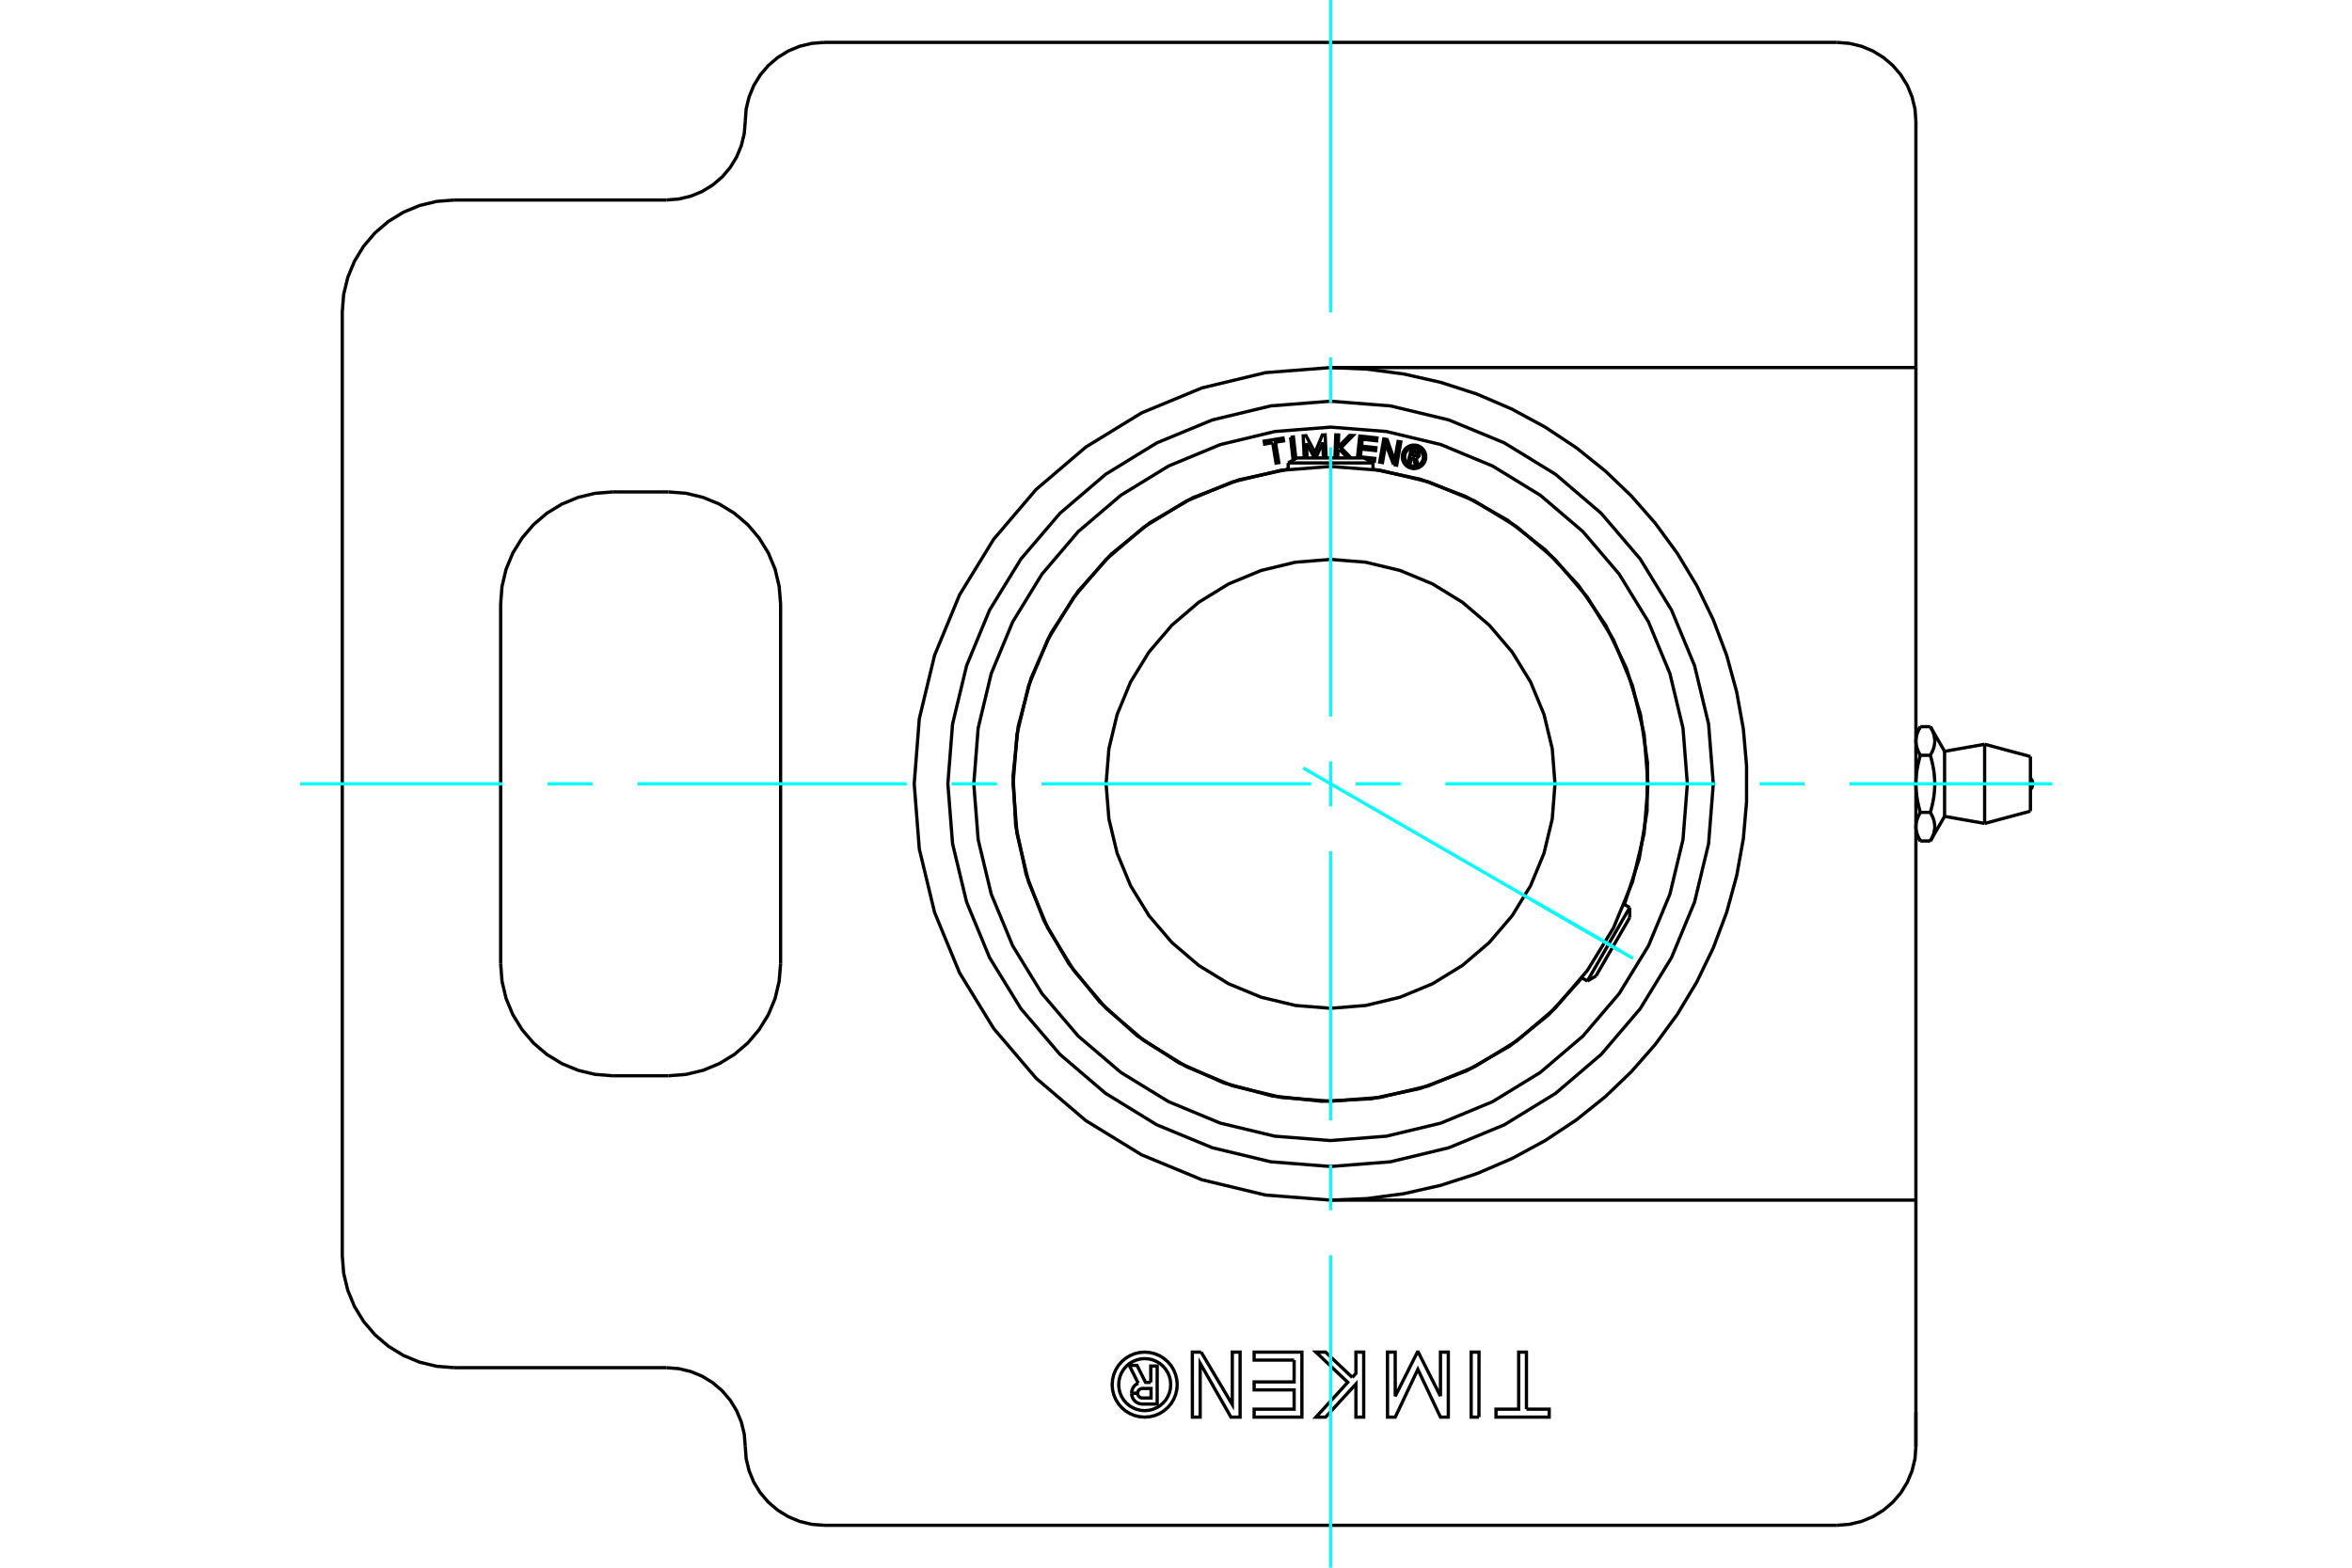 <?xml version="1.0" standalone="no"?>
<!DOCTYPE svg PUBLIC "-//W3C//DTD SVG 1.1//EN"
	"http://www.w3.org/Graphics/SVG/1.1/DTD/svg11.dtd">
<svg xmlns="http://www.w3.org/2000/svg" height="100%" width="100%" viewBox="0 0 36000 24000">
	<rect x="-1800" y="-1200" width="39600" height="26400" style="fill:#FFF"/>
	<g style="fill:none; fill-rule:evenodd" transform="matrix(1 0 0 1 0 0)">
		<g style="fill:none; stroke:#000; stroke-width:50; shape-rendering:geometricPrecision">
			<polyline points="29325,5627 29325,18373 29325,22144"/>
			<line x1="29325" y1="21619" x2="29325" y2="22144"/>
			<line x1="29325" y1="1856" x2="29325" y2="5627"/>
			<polyline points="17614,21163 17614,20913 17712,20913 17712,21495 17496,21495"/>
			<polyline points="17320,21330 17322,21357 17329,21383 17340,21408 17355,21431 17373,21450 17394,21467 17417,21480 17443,21489 17469,21494 17496,21495"/>
			<polyline points="17320,21330 17413,21330 17414,21342 17417,21353 17422,21364 17428,21373 17436,21382 17444,21389 17454,21395 17465,21399 17476,21402 17488,21402 17618,21402 17618,21256 17486,21256 17475,21257 17464,21260 17453,21264 17444,21270 17435,21277 17427,21286 17421,21295 17417,21306 17414,21317 17413,21328 17320,21328"/>
			<polyline points="17422,21176 17397,21189 17375,21205 17356,21226 17341,21248 17330,21274 17323,21300 17320,21328"/>
			<polyline points="17422,21176 17285,20903 17403,20903 17534,21163 17614,21163"/>
			<polyline points="19808,20822 19196,20822 19196,20700 19927,20700 19927,21695 19196,21695 19196,21573 19808,21573 19808,21278 19196,21278 19196,21156 19808,21156 19808,20822"/>
			<polyline points="22048,21375 22048,20700 22168,20700 22168,21695 22048,21695 21702,20964 21356,21695 21238,21695 21237,20700 21355,20700 21356,21375 21695,20700 21708,20700 22048,21375"/>
			<polyline points="23364,21573 23712,21573 23712,21695 22898,21695 22898,21573 23245,21573 23245,20700 23364,20700 23364,21573"/>
			<polyline points="22637,21695 22518,21695 22518,20700 22638,20700 22637,21695"/>
			<polyline points="20698,21087 20754,21026 20754,20700 20873,20700 20873,21695 20754,21695 20754,21188 20290,21695 20142,21695 20629,21162 20142,20700 20290,20700 20698,21087"/>
			<polyline points="18385,20700 18862,21503 18862,20700 18981,20700 18981,21695 18841,21695 18370,20871 18370,21695 18251,21695 18250,20700 18385,20700"/>
			<polyline points="18019,21197 18012,21120 17994,21044 17964,20972 17924,20905 17873,20846 17813,20795 17747,20754 17675,20724 17599,20706 17521,20700 17443,20706 17367,20724 17295,20754 17228,20795 17169,20846 17118,20905 17077,20972 17047,21044 17029,21120 17023,21197 17029,21275 17047,21351 17077,21423 17118,21490 17169,21549 17228,21600 17295,21641 17367,21671 17443,21689 17521,21695 17599,21689 17675,21671 17747,21641 17813,21600 17873,21549 17924,21490 17964,21423 17994,21351 18012,21275 18019,21197"/>
			<polyline points="17919,21197 17914,21135 17900,21074 17876,21017 17843,20963 17802,20916 17755,20875 17702,20843 17644,20819 17583,20804 17521,20799 17459,20804 17398,20819 17340,20843 17287,20875 17239,20916 17199,20963 17166,21017 17142,21074 17128,21135 17123,21197 17128,21260 17142,21321 17166,21378 17199,21432 17239,21479 17287,21520 17340,21552 17398,21576 17459,21591 17521,21596 17583,21591 17644,21576 17702,21552 17755,21520 17802,21479 17843,21432 17876,21378 17900,21321 17914,21260 17919,21197"/>
			<polyline points="20366,18373 20924,18349 21489,18274 22053,18146 22606,17967 23141,17737 23651,17461 24129,17144 24570,16790 24968,16409 25336,15989 25673,15529 25971,15034 26224,14511 26429,13966 26582,13406 26684,12840 26733,12278 26733,11722 26684,11160 26582,10594 26429,10034 26224,9489 25971,8966 25673,8471 25336,8011 24968,7591 24570,7210 24129,6856 23651,6539 23141,6263 22606,6033 22053,5854 21489,5726 20924,5651 20366,5627"/>
			<line x1="29325" y1="18373" x2="20366" y2="18373"/>
			<line x1="20366" y1="5627" x2="29325" y2="5627"/>
			<polyline points="29325,1856 29311,1667 29266,1483 29194,1308 29095,1147 28972,1003 28828,880 28667,781 28492,708 28308,664 28119,649"/>
			<line x1="12613" y1="649" x2="28119" y2="649"/>
			<polyline points="12613,649 12424,664 12240,708 12065,781 11904,880 11760,1003 11637,1147 11538,1308 11466,1483 11421,1667 11407,1856"/>
			<polyline points="10200,3062 10389,3047 10573,3003 10748,2931 10909,2832 11053,2709 11176,2565 11275,2403 11347,2229 11392,2044 11407,1856"/>
			<line x1="6953" y1="3062" x2="10200" y2="3062"/>
			<polyline points="6953,3062 6685,3083 6423,3146 6175,3249 5945,3390 5741,3564 5566,3769 5426,3998 5323,4247 5260,4508 5239,4776 5239,19224 5260,19492 5323,19753 5426,20002 5566,20231 5741,20436 5945,20610 6175,20751 6423,20854 6685,20917 6953,20938"/>
			<line x1="10200" y1="20938" x2="6953" y2="20938"/>
			<polyline points="11407,22144 11392,21956 11347,21771 11275,21597 11176,21435 11053,21291 10909,21168 10748,21069 10573,20997 10389,20953 10200,20938"/>
			<polyline points="11407,22144 11421,22333 11466,22517 11538,22692 11637,22853 11760,22997 11904,23120 12065,23219 12240,23292 12424,23336 12613,23351"/>
			<line x1="28119" y1="23351" x2="12613" y2="23351"/>
			<polyline points="28119,23351 28308,23336 28492,23292 28667,23219 28828,23120 28972,22997 29095,22853 29194,22692 29266,22517 29311,22333 29325,22144"/>
			<polyline points="20366,5627 19369,5705 18396,5939 17473,6321 16620,6844 15859,7493 15210,8254 14687,9107 14305,10031 14071,11003 13993,12000 14071,12997 14305,13969 14687,14893 15210,15746 15859,16507 16620,17156 17473,17679 18396,18061 19369,18295 20366,18373"/>
			<line x1="11948" y1="9245" x2="11948" y2="14755"/>
			<polyline points="10234,16469 10502,16448 10763,16385 11012,16282 11241,16142 11446,15967 11620,15762 11761,15533 11864,15285 11926,15023 11948,14755"/>
			<line x1="10234" y1="16469" x2="9377" y2="16469"/>
			<polyline points="7663,14755 7684,15023 7746,15285 7849,15533 7990,15762 8165,15967 8369,16142 8598,16282 8847,16385 9108,16448 9377,16469"/>
			<line x1="7663" y1="14755" x2="7663" y2="9245"/>
			<polyline points="9377,7531 9108,7552 8847,7615 8598,7718 8369,7858 8165,8033 7990,8238 7849,8467 7746,8715 7684,8977 7663,9245"/>
			<line x1="9377" y1="7531" x2="10234" y2="7531"/>
			<polyline points="11948,9245 11926,8977 11864,8715 11761,8467 11620,8238 11446,8033 11241,7858 11012,7718 10763,7615 10502,7552 10234,7531"/>
			<line x1="29546" y1="12875" x2="29393" y2="12875"/>
			<line x1="29764" y1="11502" x2="29764" y2="12498"/>
			<polyline points="29546,11125 29554,11140 29561,11154 29568,11167 29575,11180 29580,11194 29586,11206 29590,11219 29595,11231 29599,11244 29602,11256 29605,11268 29607,11280 29609,11292 29611,11303 29612,11315 29613,11327 29614,11338 29614,11350 29613,11361 29612,11373 29611,11385 29609,11396 29607,11408 29605,11420 29602,11432 29599,11444 29595,11457 29590,11469 29586,11482 29580,11495 29575,11508 29568,11521 29561,11535 29554,11548 29546,11563 29554,11591 29561,11619 29568,11646 29575,11673 29580,11699 29586,11725 29590,11750 29595,11775 29599,11799 29602,11824 29605,11848 29607,11872 29609,11895 29611,11919 29612,11942 29613,11965 29614,11988 29614,12012 29613,12035 29612,12058 29611,12081 29609,12105 29607,12128 29605,12152 29602,12176 29599,12201 29595,12225 29590,12250 29586,12275 29580,12301 29575,12327 29568,12354 29561,12381 29554,12409 29546,12437 29554,12452 29561,12465 29568,12479 29575,12492 29580,12505 29586,12518 29590,12531 29595,12543 29599,12556 29602,12568 29605,12580 29607,12592 29609,12604 29611,12615 29612,12627 29613,12639 29614,12650 29614,12662 29613,12673 29612,12685 29611,12697 29609,12708 29607,12720 29605,12732 29602,12744 29599,12756 29595,12769 29590,12781 29586,12794 29580,12806 29575,12820 29568,12833 29561,12846 29554,12860 29546,12875"/>
			<polyline points="29325,12656 29325,12650 29326,12644 29326,12638 29326,12632 29327,12626 29327,12620 29328,12614 29329,12608 29330,12602 29331,12596 29332,12590 29333,12584 29335,12578 29336,12572 29338,12566 29339,12560 29341,12554 29343,12548 29345,12541 29347,12535 29349,12529 29352,12523 29354,12516 29357,12510 29359,12504 29362,12497 29365,12491 29368,12484 29371,12478 29375,12471 29378,12465 29382,12458 29385,12451 29389,12444 29393,12437"/>
			<polyline points="29393,12875 29389,12868 29385,12861 29382,12854 29378,12847 29375,12841 29371,12834 29368,12828 29365,12821 29362,12815 29359,12808 29357,12802 29354,12795 29352,12789 29349,12783 29347,12777 29345,12771 29343,12764 29341,12758 29339,12752 29338,12746 29336,12740 29335,12734 29333,12728 29332,12722 29331,12716 29330,12710 29329,12704 29328,12698 29327,12692 29327,12686 29326,12680 29326,12674 29326,12668 29325,12662 29325,12656"/>
			<polyline points="29546,12437 29393,12437 29389,12423 29385,12410 29382,12396 29378,12383 29375,12369 29371,12356 29368,12343 29365,12330 29362,12317 29359,12304 29357,12292 29354,12279 29352,12266 29349,12254 29347,12241 29345,12229 29343,12217 29341,12205 29339,12192 29338,12180 29336,12168 29335,12156 29333,12144 29332,12132 29331,12120 29330,12108 29329,12096 29328,12084 29327,12072 29327,12060 29326,12048 29326,12036 29326,12024 29325,12012 29325,12000 29325,11988 29326,11976 29326,11964 29326,11952 29327,11940 29327,11928 29328,11916 29329,11904 29330,11892 29331,11880 29332,11868 29333,11856 29335,11844 29336,11832 29338,11820 29339,11808 29341,11795 29343,11783 29345,11771 29347,11759 29349,11746 29352,11734 29354,11721 29357,11708 29359,11696 29362,11683 29365,11670 29368,11657 29371,11644 29375,11631 29378,11617 29382,11604 29385,11590 29389,11577 29393,11563"/>
			<line x1="29546" y1="11563" x2="29393" y2="11563"/>
			<polyline points="29325,11344 29325,11338 29326,11332 29326,11326 29326,11320 29327,11314 29327,11308 29328,11302 29329,11296 29330,11290 29331,11284 29332,11278 29333,11272 29335,11266 29336,11260 29338,11254 29339,11248 29341,11242 29343,11236 29345,11229 29347,11223 29349,11217 29352,11211 29354,11205 29357,11198 29359,11192 29362,11185 29365,11179 29368,11172 29371,11166 29375,11159 29378,11153 29382,11146 29385,11139 29389,11132 29393,11125"/>
			<polyline points="29393,11563 29389,11556 29385,11549 29382,11542 29378,11535 29375,11529 29371,11522 29368,11516 29365,11509 29362,11503 29359,11496 29357,11490 29354,11484 29352,11477 29349,11471 29347,11465 29345,11459 29343,11452 29341,11446 29339,11440 29338,11434 29336,11428 29335,11422 29333,11416 29332,11410 29331,11404 29330,11398 29329,11392 29328,11386 29327,11380 29327,11374 29326,11368 29326,11362 29326,11356 29325,11350 29325,11344"/>
			<line x1="29546" y1="11125" x2="29393" y2="11125"/>
			<line x1="30377" y1="11394" x2="30377" y2="12606"/>
			<line x1="31078" y1="11582" x2="31078" y2="12418"/>
			<polyline points="31078,12087 31091,12072 31101,12056 31109,12038 31113,12019 31115,12000 31113,11981 31109,11962 31101,11944 31091,11928 31078,11913"/>
			<line x1="29764" y1="11502" x2="29546" y2="11125"/>
			<line x1="29546" y1="12875" x2="29764" y2="12498"/>
			<line x1="29325" y1="12757" x2="29393" y2="12875"/>
			<line x1="29393" y1="11125" x2="29325" y2="11243"/>
			<line x1="30377" y1="11394" x2="29764" y2="11502"/>
			<line x1="29764" y1="12498" x2="30377" y2="12606"/>
			<line x1="31078" y1="11582" x2="30377" y2="11394"/>
			<line x1="30377" y1="12606" x2="31078" y2="12418"/>
			<polyline points="25225,12000 25165,11240 24987,10498 24696,9794 24297,9144 23802,8564 23222,8069 22572,7670 21868,7378 21126,7200 20366,7141 19606,7200 18864,7378 18160,7670 17510,8069 16930,8564 16435,9144 16036,9794 15744,10498 15566,11240 15507,12000 15566,12760 15744,13502 16036,14206 16435,14856 16930,15436 17510,15931 18160,16330 18864,16622 19606,16800 20366,16859 21126,16800 21868,16622 22572,16330 23222,15931 23802,15436 24297,14856 24696,14206 24987,13502 25165,12760 25225,12000"/>
			<polyline points="23801,12000 23759,11463 23633,10938 23427,10440 23145,9981 22795,9571 22385,9221 21926,8939 21428,8733 20903,8607 20366,8564 19829,8607 19304,8733 18806,8939 18347,9221 17937,9571 17587,9981 17305,10440 17099,10938 16973,11463 16930,12000 16973,12537 17099,13062 17305,13560 17587,14019 17937,14429 18347,14779 18806,15061 19304,15267 19829,15393 20366,15436 20903,15393 21428,15267 21926,15061 22385,14779 22795,14429 23145,14019 23427,13560 23633,13062 23759,12537 23801,12000"/>
			<line x1="24296" y1="15019" x2="24945" y2="13894"/>
			<line x1="24945" y1="14047" x2="24428" y2="14942"/>
			<line x1="21015" y1="7087" x2="19717" y2="7087"/>
			<line x1="19849" y1="7011" x2="20882" y2="7011"/>
			<polyline points="26224,12000 26152,11084 25937,10190 25585,9341 25105,8557 24508,7858 23809,7261 23025,6780 22176,6429 21282,6214 20366,6142 19450,6214 18556,6429 17706,6780 16923,7261 16224,7858 15627,8557 15146,9341 14795,10190 14580,11084 14508,12000 14580,12916 14795,13810 15146,14659 15627,15443 16224,16142 16923,16739 17706,17220 18556,17571 19450,17786 20366,17858 21282,17786 22176,17571 23025,17220 23809,16739 24508,16142 25105,15443 25585,14659 25937,13810 26152,12916 26224,12000"/>
			<polyline points="21608,6998 21586,7085 21552,7077 21602,6873 21678,6891"/>
			<polyline points="21725,6964 21727,6955 21727,6945 21725,6935 21722,6926 21717,6918 21711,6910 21704,6903 21696,6898 21687,6894 21678,6891"/>
			<polyline points="21725,6964 21693,6956 21693,6952 21693,6948 21693,6944 21691,6940 21689,6936 21687,6933 21684,6930 21680,6928 21677,6926 21673,6925 21627,6913 21615,6965 21661,6976 21665,6977 21669,6977 21673,6976 21677,6975 21681,6973 21684,6971 21687,6968 21689,6965 21691,6961 21693,6957 21725,6965"/>
			<polyline points="21676,7010 21686,7007 21695,7003 21704,6998 21711,6991 21717,6983 21722,6975 21725,6965"/>
			<polyline points="21676,7010 21701,7118 21659,7107 21636,7004 21608,6998"/>
			<polyline points="20822,6994 21042,7018 21037,7062 20956,7053"/>
			<polyline points="20777,7011 20813,6676 21076,6704 21071,6748 20851,6724 20840,6830 21060,6854 21055,6898 20835,6874 20822,6994"/>
			<line x1="19996" y1="6786" x2="20006" y2="7011"/>
			<polyline points="19963,7011 19947,6673 19990,6670 20128,6929 20240,6659 20283,6657 20299,7011"/>
			<polyline points="20257,7011 20246,6774 20140,7011"/>
			<line x1="20122" y1="7011" x2="19996" y2="6786"/>
			<polyline points="19480,6777 19356,6798 19349,6754 19639,6706 19646,6750 19522,6770 19574,7082 19531,7089 19480,6777"/>
			<polyline points="19754,6694 19797,6689 19834,7020"/>
			<line x1="19793" y1="7043" x2="19754" y2="6694"/>
			<polyline points="20501,6880 20480,6901 20475,7011"/>
			<polyline points="20432,7011 20446,6658 20489,6659 20482,6843 20657,6666 20710,6668 20527,6854 20679,7011"/>
			<line x1="20628" y1="7011" x2="20501" y2="6880"/>
			<polyline points="21330,7112 21211,6796 21160,7081 21118,7074 21181,6720 21231,6729 21346,7052 21399,6759 21441,6766 21378,7121 21330,7112"/>
			<polyline points="21823,6994 21821,6965 21815,6938 21804,6912 21789,6888 21771,6866 21749,6848 21725,6833 21699,6822 21672,6816 21643,6814 21615,6816 21588,6822 21562,6833 21538,6848 21516,6866 21498,6888 21483,6912 21472,6938 21466,6965 21464,6994 21466,7022 21472,7049 21483,7075 21498,7099 21516,7121 21538,7139 21562,7154 21588,7165 21615,7171 21643,7174 21672,7171 21699,7165 21725,7154 21749,7139 21771,7121 21789,7099 21804,7075 21815,7049 21821,7022 21823,6994"/>
			<polyline points="21787,6994 21786,6971 21780,6949 21772,6928 21760,6909 21745,6892 21728,6877 21709,6865 21688,6857 21666,6851 21643,6850 21621,6851 21599,6857 21578,6865 21559,6877 21542,6892 21527,6909 21515,6928 21507,6949 21501,6971 21500,6994 21501,7016 21507,7038 21515,7059 21527,7078 21542,7095 21559,7110 21578,7122 21599,7130 21621,7136 21643,7138 21666,7136 21688,7130 21709,7122 21728,7110 21745,7095 21760,7078 21772,7059 21780,7038 21786,7016 21787,6994"/>
			<polyline points="24863,13847 25091,13144 25210,12414 25217,11675 25111,10943 24896,10236 24576,9569 24159,8959 23654,8419 23073,7962 22429,7598 21738,7336 21015,7182"/>
			<polyline points="19717,7182 18972,7343 18262,7617 17603,8000 17012,8480 16504,9048 16090,9687 15781,10383 15585,11119 15506,11877 15546,12637 15705,13382 15978,14093 16359,14753 16838,15345 17404,15855 18043,16270 18738,16581 19474,16779 20231,16860 20992,16821 21737,16664 22449,16393 23109,16014 23703,15536 24214,14971"/>
			<polyline points="25827,12000 25760,11146 25560,10312 25232,9521 24784,8790 24228,8138 23576,7582 22845,7134 22054,6806 21220,6606 20366,6539 19512,6606 18678,6806 17887,7134 17156,7582 16504,8138 15948,8790 15500,9521 15172,10312 14972,11146 14905,12000 14972,12854 15172,13688 15500,14479 15948,15210 16504,15862 17156,16418 17887,16866 18678,17194 19512,17394 20366,17461 21220,17394 22054,17194 22845,16866 23576,16418 24228,15862 24784,15210 25232,14479 25560,13688 25760,12854 25827,12000"/>
			<line x1="24945" y1="14047" x2="24945" y2="13894"/>
			<line x1="24296" y1="15019" x2="24428" y2="14942"/>
			<line x1="24945" y1="13894" x2="24861" y2="13846"/>
			<line x1="24212" y1="14970" x2="24296" y2="15019"/>
			<line x1="19849" y1="7011" x2="19717" y2="7087"/>
			<line x1="21015" y1="7087" x2="20882" y2="7011"/>
			<line x1="19717" y1="7087" x2="19717" y2="7184"/>
			<line x1="21015" y1="7184" x2="21015" y2="7087"/>
		</g>
		<g style="fill:none; stroke:#0FF; stroke-width:50; shape-rendering:geometricPrecision">
			<line x1="4590" y1="12000" x2="7693" y2="12000"/>
			<line x1="8381" y1="12000" x2="9068" y2="12000"/>
			<line x1="9755" y1="12000" x2="13877" y2="12000"/>
			<line x1="14564" y1="12000" x2="15252" y2="12000"/>
			<line x1="15939" y1="12000" x2="20061" y2="12000"/>
			<line x1="20748" y1="12000" x2="21436" y2="12000"/>
			<line x1="22123" y1="12000" x2="26245" y2="12000"/>
			<line x1="26932" y1="12000" x2="27619" y2="12000"/>
			<line x1="28307" y1="12000" x2="31410" y2="12000"/>
			<line x1="20366" y1="24000" x2="20366" y2="19215"/>
			<line x1="20366" y1="18528" x2="20366" y2="17840"/>
			<line x1="20366" y1="17153" x2="20366" y2="13031"/>
			<line x1="20366" y1="12344" x2="20366" y2="11656"/>
			<line x1="20366" y1="10969" x2="20366" y2="6847"/>
			<line x1="20366" y1="6160" x2="20366" y2="5472"/>
			<line x1="20366" y1="4785" x2="20366" y2="0"/>
			<line x1="19945" y1="11757" x2="24995" y2="14673"/>
			<line x1="23450" y1="13780" x2="24799" y2="14560"/>
		</g>
	</g>
</svg>
